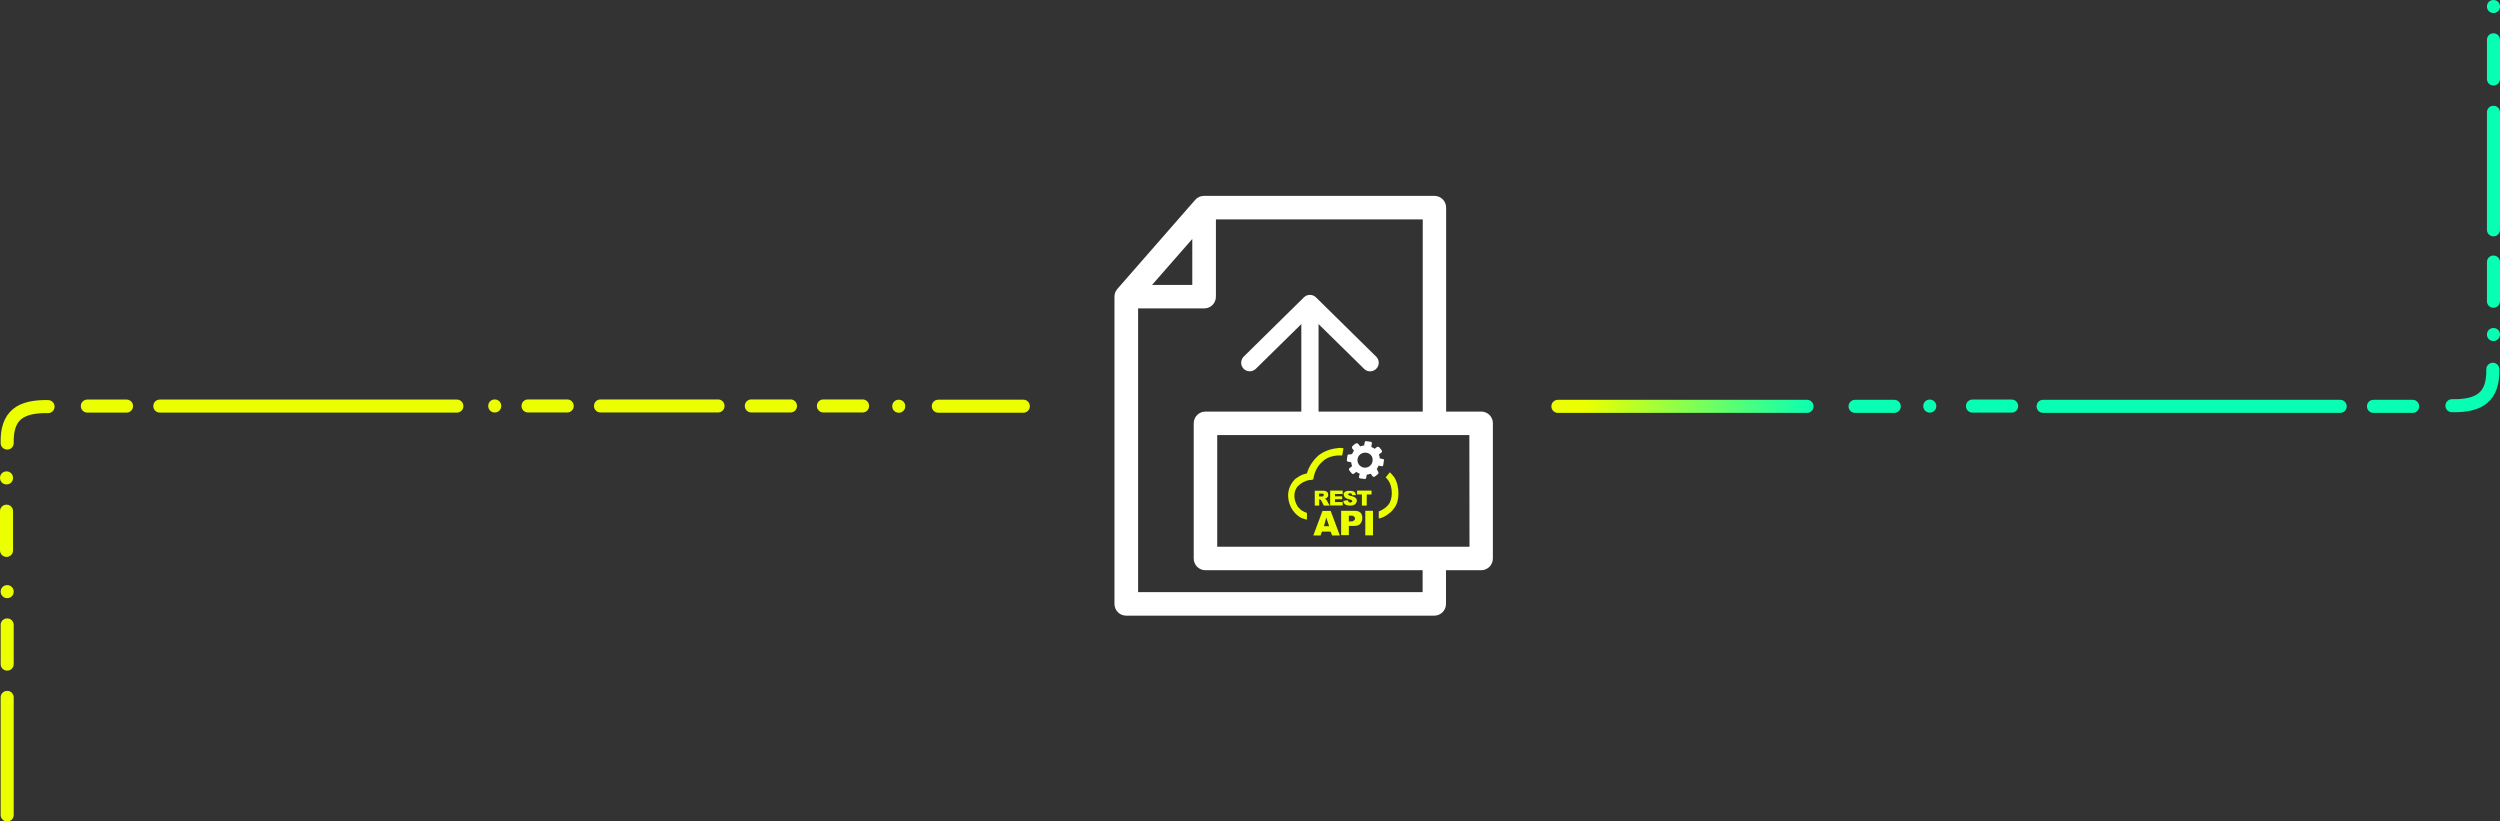 <?xml version="1.0" encoding="utf-8"?>
<!-- Generator: Adobe Illustrator 28.1.0, SVG Export Plug-In . SVG Version: 6.00 Build 0)  -->
<svg version="1.1" id="Layer_1" xmlns="http://www.w3.org/2000/svg" xmlns:xlink="http://www.w3.org/1999/xlink" x="0px" y="0px"
	 viewBox="0 0 1914.6 629.1" style="enable-background:new 0 0 1914.6 629.1;" xml:space="preserve">
<rect x="0" y="0" width="1914.6" height="629.1" fill="#333333" stroke="none"/>
<style type="text/css">
	.st0{fill:#EBFF00;}
	.st1{fill:none;}
	.st2{fill:none;stroke:#EBFF00;stroke-width:10;stroke-linecap:round;stroke-miterlimit:10;}
	.st3{fill:#08FFB3;}
	.st4{fill:none;stroke:#08FFB3;stroke-width:10;stroke-linecap:round;stroke-miterlimit:10;}
	.st5{fill:url(#f5ac207f-4617-489c-b6b7-0248141992c8-3_00000121961217524582427160000009496512547812163770_);}
	.st6{fill:#FFFFFF;}
	.st7{fill-rule:evenodd;clip-rule:evenodd;fill:#EBFF00;}
	.st8{fill-rule:evenodd;clip-rule:evenodd;fill:#FFFFFF;}
</style>
<g id="static">
	<path id="e4e1eb8f-ddee-4cd4-b0f4-e5dfc6119efa" class="st0" d="M399.4,310.9L399.4,310.9c0-2.8,2.2-5,5-5h30c2.8,0,5,2.2,5,5l0,0
		c0,2.8-2.2,5-5,5h-30C401.6,315.9,399.4,313.7,399.4,310.9z"/>
	<path id="e04f96ae-8937-4021-865d-f6e5d99ab858" class="st0" d="M373.9,310.9L373.9,310.9c0-2.8,2.2-5,5-5l0,0c2.8,0,5,2.2,5,5l0,0
		c0,2.8-2.2,5-5,5l0,0C376.1,315.9,373.9,313.7,373.9,310.9z"/>
	<path class="st0" d="M454.9,310.9L454.9,310.9c0-2.8,2.2-5,5-5h90c2.8,0,5,2.2,5,5l0,0c0,2.8-2.2,5-5,5h-90
		C457.1,315.9,454.9,313.7,454.9,310.9L454.9,310.9z M575.4,315.9h30c2.8,0,5-2.2,5-5l0,0c0-2.8-2.2-5-5-5h-30c-2.8,0-5,2.2-5,5l0,0
		C570.4,313.7,572.6,315.9,575.4,315.9z M788.7,311.1L788.7,311.1c0-2.8-2.2-5-5-5h-65.1c-2.8,0-5,2.2-5,5l0,0c0,2.8,2.2,5,5,5h65.1
		C786.5,316.1,788.7,313.9,788.7,311.1L788.7,311.1z M693.3,311.1L693.3,311.1c0-2.8-2.2-5-5-5l0,0c-2.8,0-5,2.2-5,5l0,0
		c0,2.8,2.2,5,5,5l0,0C691.1,316.1,693.3,313.9,693.3,311.1z M665.6,310.9L665.6,310.9c0-2.8-2.2-5-5-5h-30c-2.8,0-5,2.2-5,5l0,0
		c0,2.8,2.2,5,5,5h30C663.4,315.9,665.6,313.7,665.6,310.9z"/>
	<g id="f357fa74-e51b-4a0a-81c3-d8678a8e3142">
		<path id="f5ac207f-4617-489c-b6b7-0248141992c8" class="st0" d="M117.4,311L117.4,311c0-2.8,2.2-5,5-5h227.5c2.8,0,5,2.2,5,5l0,0
			c0,2.8-2.2,5-5,5H122.4C119.6,316,117.4,313.8,117.4,311z"/>
		<path class="st1" d="M8703.6,309.5"/>
		<path class="st1" d="M-7679.4,309.5"/>
		<path id="e4e1eb8f-ddee-4cd4-b0f4-e5dfc6119efa-2" class="st0" d="M5,386.5L5,386.5c2.8,0,5,2.2,5,5v30c0,2.8-2.2,5-5,5l0,0
			c-2.8,0-5-2.2-5-5v-30C0,388.7,2.2,386.5,5,386.5z"/>
		<path id="e04f96ae-8937-4021-865d-f6e5d99ab858-2" class="st0" d="M5,361L5,361c2.8,0,5,2.2,5,5l0,0c0,2.8-2.2,5-5,5l0,0
			c-2.8,0-5-2.2-5-5l0,0C0,363.2,2.2,361,5,361z"/>
		<path id="abb9c4d9-d30b-47a6-9bb8-da9f9745d7a2" class="st0" d="M61.9,311L61.9,311c0-2.8,2.2-5,5-5h30c2.8,0,5,2.2,5,5l0,0
			c0,2.8-2.2,5-5,5h-30C64.1,316,61.9,313.8,61.9,311z"/>
	</g>
	<path class="st2" d="M36.8,311.4C15.7,311,5,318,5.5,339.3"/>
	<g id="f357fa74-e51b-4a0a-81c3-d8678a8e3142-2">
		<path id="f5ac207f-4617-489c-b6b7-0248141992c8-2" class="st3" d="M1797.2,311.2L1797.2,311.2c0,2.8-2.2,5-5,5h-227.5
			c-2.8,0-5-2.2-5-5l0,0c0-2.8,2.2-5,5-5h227.5C1795,306.2,1797.2,308.4,1797.2,311.2z"/>
		<path id="e4e1eb8f-ddee-4cd4-b0f4-e5dfc6119efa-3" class="st3" d="M1909.6,235.7L1909.6,235.7c-2.8,0-5-2.2-5-5v-30
			c0-2.8,2.2-5,5-5l0,0c2.8,0,5,2.2,5,5v30C1914.6,233.4,1912.3,235.7,1909.6,235.7z"/>
		<path id="e04f96ae-8937-4021-865d-f6e5d99ab858-3" class="st3" d="M1909.6,261.2L1909.6,261.2c-2.8,0-5-2.2-5-5l0,0
			c0-2.8,2.2-5,5-5l0,0c2.8,0,5,2.2,5,5l0,0C1914.6,258.9,1912.3,261.2,1909.6,261.2z"/>
		<path id="abb9c4d9-d30b-47a6-9bb8-da9f9745d7a2-2" class="st3" d="M1852.7,311.2L1852.7,311.2c0,2.8-2.2,5-5,5h-30
			c-2.8,0-5-2.2-5-5l0,0c0-2.8,2.2-5,5-5h30C1850.5,306.2,1852.7,308.4,1852.7,311.2z"/>
		<path id="abb9c4d9-d30b-47a6-9bb8-da9f9745d7a2-3" class="st3" d="M1455.7,311.2L1455.7,311.2c0,2.8-2.2,5-5,5h-30
			c-2.8,0-5-2.2-5-5l0,0c0-2.8,2.2-5,5-5h30C1453.5,306.2,1455.7,308.4,1455.7,311.2z"/>
		<path id="abb9c4d9-d30b-47a6-9bb8-da9f9745d7a2-4" class="st3" d="M1545.6,311L1545.6,311c0,2.8-2.2,5-5,5h-30c-2.8,0-5-2.2-5-5
			l0,0c0-2.8,2.2-5,5-5h30C1543.4,306,1545.6,308.2,1545.6,311z"/>
		<path id="e04f96ae-8937-4021-865d-f6e5d99ab858-4" class="st3" d="M1477.9,316L1477.9,316c-2.8,0-5-2.2-5-5l0,0c0-2.8,2.2-5,5-5
			l0,0c2.8,0,5,2.2,5,5l0,0C1482.9,313.8,1480.7,316,1477.9,316z"/>
	</g>
	<path class="st4" d="M1877.8,310.7c21,0.4,31.8-6.6,31.3-27.9"/>
	<path id="bbefb4d6-4bed-4687-b4af-12334ff41c7d" class="st0" d="M5.5,529.1L5.5,529.1c2.8,0,5,2.2,5,5v90c0,2.8-2.2,5-5,5l0,0
		c-2.8,0-5-2.2-5-5v-90C0.5,531.3,2.7,529.1,5.5,529.1z"/>
	<path id="e4e1eb8f-ddee-4cd4-b0f4-e5dfc6119efa-4" class="st0" d="M5.5,473.6L5.5,473.6c2.8,0,5,2.2,5,5v30c0,2.8-2.2,5-5,5l0,0
		c-2.8,0-5-2.2-5-5v-30C0.5,475.8,2.7,473.6,5.5,473.6z"/>
	<path id="e04f96ae-8937-4021-865d-f6e5d99ab858-5" class="st0" d="M5.5,448.1L5.5,448.1c2.8,0,5,2.2,5,5l0,0c0,2.8-2.2,5-5,5l0,0
		c-2.8,0-5-2.2-5-5l0,0C0.5,450.3,2.7,448.1,5.5,448.1z"/>
	<path id="bbefb4d6-4bed-4687-b4af-12334ff41c7d-2" class="st3" d="M1909.6,81L1909.6,81c2.8,0,5,2.2,5,5v90c0,2.8-2.2,5-5,5l0,0
		c-2.8,0-5-2.2-5-5V86C1904.6,83.2,1906.8,81,1909.6,81z"/>
	<path id="e4e1eb8f-ddee-4cd4-b0f4-e5dfc6119efa-5" class="st3" d="M1909.6,25.5L1909.6,25.5c2.8,0,5,2.2,5,5v30c0,2.8-2.2,5-5,5
		l0,0c-2.8,0-5-2.2-5-5v-30C1904.6,27.7,1906.8,25.5,1909.6,25.5z"/>
	<path id="e04f96ae-8937-4021-865d-f6e5d99ab858-6" class="st3" d="M1909.6,0L1909.6,0c2.8,0,5,2.2,5,5l0,0c0,2.8-2.2,5-5,5l0,0
		c-2.8,0-5-2.2-5-5l0,0C1904.6,2.2,1906.8,0,1909.6,0z"/>
	
		<linearGradient id="f5ac207f-4617-489c-b6b7-0248141992c8-3_00000103971134821605417910000000928508274325042876_" gradientUnits="userSpaceOnUse" x1="2539.4" y1="895.65" x2="2740.2" y2="895.65" gradientTransform="matrix(-1 0 0 1 3928.3 -584.45)">
		<stop  offset="0" style="stop-color:#08FFB3"/>
		<stop  offset="0.87" style="stop-color:#EBFF00"/>
		<stop  offset="0.93" style="stop-color:#EBFF00"/>
	</linearGradient>
	
		<path id="f5ac207f-4617-489c-b6b7-0248141992c8-3" style="fill:url(#f5ac207f-4617-489c-b6b7-0248141992c8-3_00000103971134821605417910000000928508274325042876_);" d="
		M1383.9,306.2h-190.8c-2.8,0-5,2.2-5,5l0,0c0,2.8,2.2,5,5,5h190.8c2.8,0,5-2.2,5-5l0,0C1388.9,308.4,1386.7,306.2,1383.9,306.2z"/>
</g>
<g>
	<path class="st6" d="M1134.4,315.2h-26.9V159c0-5-4-9-9-9H922.1c-2.6,0-5.1,1.1-6.8,3.1l-59.6,68.2c-1.4,1.6-2.2,3.7-2.2,5.9v235.3
		c0,5,4,9,9,9h235.9c5,0,9-4,9-9v-25.8h26.9c5,0,9-4,9-9V324.2C1143.4,319.2,1139.3,315.2,1134.4,315.2z M1125.4,418.7H932.2v-85.5
		h193.1L1125.4,418.7L1125.4,418.7z M1042.8,315.2h-64.3l-12.9,0h-42.4c-5,0-9,4-9,9v103.5c0,5,4,9,9,9h166.3v16.8l0,0H871.6V236.2
		h50.6c5,0,9-4,9-9V168h158.4v147.2h-33.8L1042.8,315.2z M913.1,183v35.2h-30.8L913.1,183z"/>
</g>
<path class="st7" d="M1006.9,387.2v-11.4h5.9c0.9-0.1,1.8,0,2.6,0.4c0.7,0.4,1.1,0.4,1.4,1.1c0.3,0.6,0.5,1.2,0.4,1.8
	c0,0.7,0,1.1-0.4,1.4l-1.1,1.1c-0.4,0-0.7,0.4-1.1,0.4c0.3,0,0.5,0.2,0.7,0.4l0.7,0.7c0.4,0.4,0.4,0.4,0.4,0.7l1.9,3.4h-4.4
	l-1.8-3.3c-0.4-0.7-0.4-1.1-0.7-1.1c-0.4,0-0.4-0.4-0.7-0.4h-0.4v4.8H1006.9z M1019,407.1h-6.6l-1.1,3h-5.5l7-18.8h6.3l7,18.8h-5.9
	L1019,407.1z M1017.9,403l-2.2-6.6l-1.8,6.6H1017.9z M1027.5,391.2h9.6c2.2,0,3.7,0.4,4.8,1.4s1.4,2.6,1.4,4.4
	c0,1.7-0.7,3.3-1.8,4.4c-1.1,1.1-3,1.4-5.2,1.4h-3.3v7h-5.9v-18.8L1027.5,391.2z M1033.4,399.3h1.4c0.8,0.1,1.6-0.2,2.2-0.7
	c0.8-0.6,1-1.8,0.4-2.6l0,0c-0.1-0.1-0.2-0.3-0.4-0.4c-0.6-0.5-1.4-0.8-2.2-0.7h-1.8v4.4L1033.4,399.3z M1045.6,391.2h5.9V410h-5.9
	V391.2z M1010.2,380.2h2.6c0.4,0,0.4,0,0.7-0.4c0-0.4,0.4-0.4,0.4-0.7c0-0.4,0-0.7-0.4-0.7c-0.4-0.4-0.7-0.4-1.4-0.4h-1.9V380.2z
	 M1018.7,375.7h9.6v2.6h-5.9v1.8h5.5v2.2h-5.5v2.2h5.9v2.6h-9.6V375.7z M1029,383.5l3.3-0.4c0.1,0.4,0.2,0.8,0.4,1.1
	c0.4,0.4,0.9,0.7,1.4,0.7c0.4,0,0.8-0.1,1.1-0.4c0.4-0.4,0.4-0.4,0.4-0.7s0-0.7-0.4-0.7c-0.4-0.4-0.7-0.4-1.8-0.7
	c-1.4-0.4-2.6-0.7-3.3-1.4c-0.6-0.6-1-1.4-1.1-2.2c0-0.7,0-1.1,0.4-1.4c0.4-0.3,0.7-1.1,1.4-1.1c0.7-0.4,1.4-0.4,3-0.4
	c1.1,0,2.3,0.2,3.3,0.7c0.7,0.4,1.1,1.4,1.4,2.6h-3c0-0.4-0.4-0.7-0.4-1.1c-0.7-0.5-1.6-0.5-2.2,0c-0.4,0-0.4,0.4-0.4,0.7
	c0,0.2,0.2,0.4,0.4,0.4l0,0c0.3,0.3,0.7,0.4,1.1,0.4c1.1,0.3,2.3,0.6,3.3,1.1c0.5,0.3,1,0.7,1.4,1.1c0.3,0.6,0.5,1.2,0.4,1.8
	c0,0.7-0.3,1.3-0.7,1.8c-0.4,0.7-1.1,1.2-1.8,1.4c-0.8,0.3-1.7,0.5-2.6,0.4c-1.8,0-3.3-0.4-4.1-1.1c-0.7-0.7-1.1-1.6-1.1-2.6
	L1029,383.5z M1039.7,375.7h10.7v3h-3.7v8.5h-3.7v-8.5h-3.7v-3H1039.7z M1027.9,348.8h-3.7c-4,0.4-7.7,1.4-10.7,4.1
	c-3.9,3.1-6.5,7.6-7.4,12.5l-0.4,1.8l-1.9,0.4c-1.5,0-3.1,0.4-4.4,1.1c-1.2,0.4-2.3,1-3.3,1.8c-0.7,0.7-1.4,1.1-2.2,1.8
	c-1.8,2.2-2.7,4.9-2.6,7.7c0,3,1.1,5.5,2.6,8.1l2.2,2.2c0.7,0.7,1.8,1.1,3,1.8c0.7,0.4,1.1,0.4,1.8,0.7v5.2
	c-1.4-0.4-2.6-0.7-3.7-1.1c-1.5-0.6-2.8-1.5-4-2.6c-1.1-1-2.1-2.1-3-3.3c-2.3-3.2-3.6-7.1-3.7-11.1c-0.1-4,1.2-7.9,3.7-11.1
	c0.7-1,1.5-1.9,2.6-2.6c1.4-1,2.9-1.9,4.4-2.6c1.1-0.4,2.6-0.7,3.7-1.1c1.6-5.5,4.9-10.3,9.2-14c4-2.9,8.7-4.7,13.6-5.2
	c1.7-0.4,3.5-0.4,5.2,0 M1064.4,361.7l1.1,1.1c0.7,0.7,1.4,1.8,2.2,2.6c2.2,3.3,3.3,8.1,3.3,12.5c0,4.4-1.1,8.8-3.7,11.8
	c-1.4,2.2-3.7,3.7-5.9,5.2c-1.7,1.1-3.6,1.9-5.5,2.2v-5.5c1.1-0.3,2.1-0.7,3-1.4c1.7-0.9,3.2-2.2,4.4-3.7c1.8-2.2,2.6-5.5,2.6-8.8
	c0-3.3-0.7-7-2.6-9.6c-0.4-0.7-0.9-1.3-1.4-1.8l-0.7-0.7"/>
<path class="st8" d="M1058.9,351.5l-2.2-0.4c0-1-0.3-2-0.7-3l1.8-1.4c0.7-0.4,0.7-1.1,0.4-1.8l-1.8-2.2c-0.5-0.5-1.2-0.7-1.8-0.4
	l-1.8,1.4c-0.7-0.4-1.8-1.1-2.6-1.4l0.4-2.6c0.4-0.7-0.4-1.4-1.1-1.4l-3-0.4c-0.7-0.4-1.4,0.4-1.4,1.1l-0.4,2.2c-1,0-2,0.3-3,0.7
	l-1.4-1.8c-0.4-0.7-1.1-0.7-2.2-0.4l-2.2,1.8c-0.4,0.4-0.7,1.4-0.4,1.8l1.4,1.8c-0.4,0.7-1.1,1.8-1.4,2.6l-2.2,0.4
	c-0.7-0.4-1.4,0.4-1.4,1.1l-0.4,3c-0.4,0.7,0.4,1.4,1.1,1.4l2.2,0.4c0.1,1,0.3,2,0.7,3l-1.8,1.4c-0.7,0.4-0.7,1.1-0.4,1.8l1.8,2.2
	c0.4,0.7,1.1,0.7,1.8,0.4l1.8-1.4c0.7,0.4,1.8,1.1,2.6,1.4l-0.5,2.2c-0.4,0.7,0.4,1.4,1.1,1.4l3,0.4c0.7,0.4,1.4-0.4,1.4-1.1
	l0.4-2.2c1-0.1,2-0.3,3-0.7l1.4,1.8c0.4,0.7,1.1,0.7,1.8,0.4l2.2-1.8c0.7-0.4,0.7-1.1,0.4-1.8l-1.1-2.2c0.4-0.7,1.1-1.8,1.4-2.6
	l2.2,0.4c0.7,0.4,1.4-0.4,1.4-1.1l0.4-3C1060.3,352.2,1059.6,351.5,1058.9,351.5z M1051.1,353.3c-0.5,3.2-3.5,5.3-6.6,4.8
	c-3.2-0.5-5.3-3.5-4.8-6.6l0,0c0.4-3,3.3-5.2,6.6-4.8c3,0.3,5.2,2.9,4.9,5.8C1051.2,352.8,1051.2,353,1051.1,353.3L1051.1,353.3z"/>
<path class="st6" d="M1009.8,248.2l34.9,34.3l0,0c2.6,2.6,6.8,2.5,9.3-0.1c2.6-2.6,2.5-6.8-0.1-9.3l-46.1-45.4
	c-2.6-2.5-6.7-2.5-9.2,0l-46.1,45.4c-2.6,2.6-2.6,6.7-0.1,9.3c2.6,2.6,6.7,2.6,9.3,0.1l34.9-34.3v67.9h13.2L1009.8,248.2z"/>
</svg>
